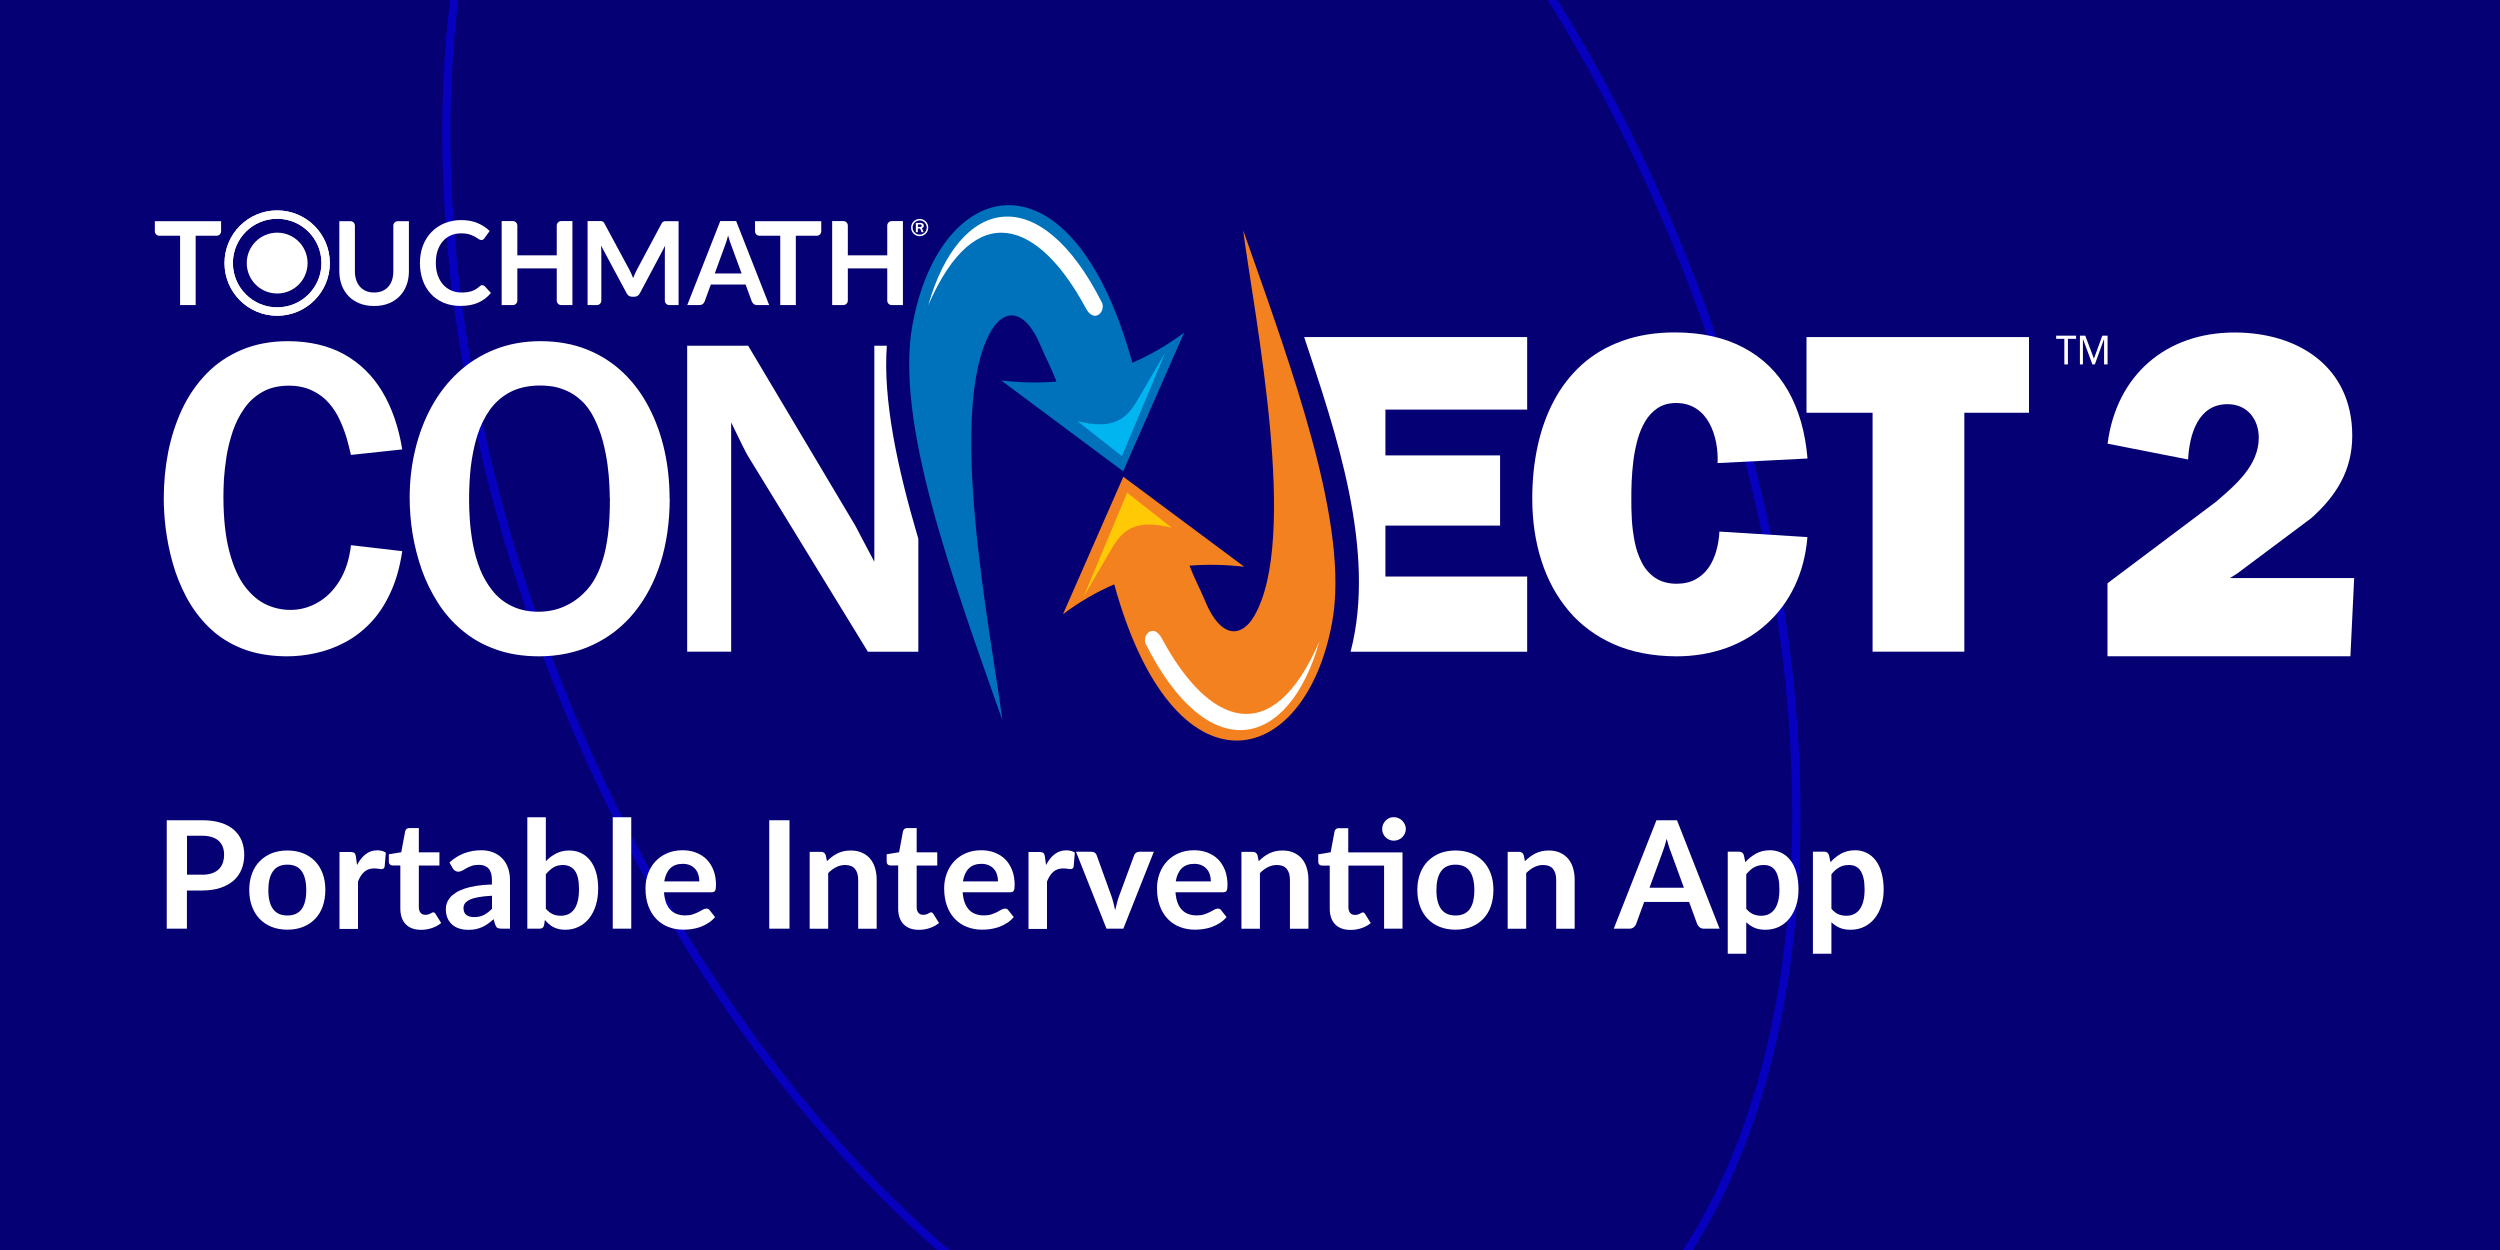 <svg xmlns="http://www.w3.org/2000/svg" id="Layer_2" data-name="Layer 2" viewBox="0 0 300 150"><defs><style>      .cls-1 {        fill: #050073;      }      .cls-2, .cls-3 {        fill: #fff;      }      .cls-4 {        fill: #0800bf;      }      .cls-5 {        fill: none;      }      .cls-5, .cls-3, .cls-6, .cls-7, .cls-8, .cls-9 {        fill-rule: evenodd;      }      .cls-6 {        fill: #f48120;      }      .cls-7 {        fill: #ffca05;      }      .cls-8 {        fill: #00b5f0;      }      .cls-9 {        fill: #0071bb;      }    </style></defs><g id="Layer_1-2" data-name="Layer 1"><g><rect class="cls-1" y="0" width="300" height="150"></rect><g><path class="cls-4" d="m68.26,83.97C56.14,54.36,51.98,24.6,54.99,0h-.98c-3.01,24.76,1.17,54.64,13.33,84.35,11.21,27.38,27.36,50.09,45.08,65.65h1.47c-17.92-15.47-34.3-38.36-45.63-66.03Z"></path><path class="cls-4" d="m201.78,29.31c-4.26-10.4-9.27-20.22-14.88-29.31h-1.17c5.71,9.19,10.81,19.15,15.13,29.69,19.1,46.67,18.43,93.72,1.1,120.31h1.17c17.16-26.98,17.75-74.05-1.34-120.69Z"></path></g><g><path class="cls-2" d="m206.33,63.78c-.04.79-.16,1.56-.37,2.3-.2.74-.5,1.41-.91,2.01s-.93,1.07-1.56,1.42c-.63.36-1.39.53-2.28.54-1.04,0-1.9-.25-2.58-.7-.67-.46-1.21-1.06-1.6-1.82-.39-.75-.68-1.58-.86-2.48-.18-.91-.3-1.82-.35-2.72-.05-.91-.07-1.75-.06-2.52,0-.61,0-1.3.04-2.09.04-.79.1-1.61.21-2.47.11-.85.28-1.7.5-2.5.23-.82.53-1.55.93-2.21.39-.66.89-1.18,1.49-1.58.6-.39,1.32-.59,2.17-.6.97,0,1.79.24,2.45.68.66.44,1.17,1.01,1.56,1.72.39.72.66,1.5.82,2.33.16.84.22,1.67.18,2.48l10.79-.55c-.26-3.15-1.04-5.85-2.32-8.11-1.29-2.26-3.07-3.98-5.35-5.19-2.27-1.21-5.03-1.83-8.24-1.83-2.38,0-4.49.35-6.35,1.03-1.85.67-3.46,1.62-4.82,2.84-1.35,1.23-2.47,2.67-3.35,4.33-.88,1.66-1.54,3.49-1.96,5.47-.43,1.98-.64,4.06-.64,6.26,0,2.7.37,5.19,1.11,7.49.73,2.29,1.83,4.29,3.28,6.01,1.45,1.71,3.26,3.04,5.4,3.99,2.16.95,4.65,1.43,7.49,1.45,2.18,0,4.19-.35,6.03-1.01,1.83-.67,3.45-1.63,4.83-2.89,1.39-1.25,2.5-2.75,3.34-4.5.84-1.76,1.36-3.72,1.54-5.91l-10.57-.66h0Z"></path><polygon class="cls-2" points="235.72 49.53 243.48 49.53 243.48 40.45 216.78 40.45 216.78 49.53 224.71 49.53 224.71 78.2 235.72 78.2 235.72 49.53 235.72 49.53"></polygon><path class="cls-3" d="m183.26,69.18h-17.01v-6.11h13.76v-8.42h-13.76v-5.5h17.01v-8.7h-26.76c3.77,11.36,8.72,25.64,5.57,37.76h21.19v-9.03h0Z"></path><path class="cls-9" d="m120.27,86.38c-6.12-17.36-12.89-35.81-10.77-47.42,3.28-18.02,19.15-21.74,26.38,4.57,2.16-.93,4.22-2.13,6.21-3.61l-7.31,16.64-14.63-10.9c2.28.26,4.49.31,6.63.13-.61-1.62-1.27-2.78-1.91-4.31-1.86-4.47-4.34-4.47-5.9-1.83-5.51,9.35-.08,36.08,1.31,46.73h0Z"></path><path class="cls-5" d="m120.27,86.38c-6.12-17.36-12.89-35.81-10.77-47.42,3.28-18.02,19.15-21.74,26.38,4.57,2.16-.93,4.22-2.13,6.21-3.61l-7.31,16.64-14.63-10.9c2.28.26,4.49.31,6.63.13-.61-1.62-1.27-2.78-1.91-4.31-1.86-4.47-4.34-4.47-5.9-1.83-5.51,9.35-.08,36.08,1.31,46.73h0Z"></path><path class="cls-3" d="m111.39,36.64c3.69-13.05,13.36-15.22,20.88-.25.37,1.12-1.02,2.44-1.99.56-5.58-10.37-13.21-13.47-18.89-.31h0Z"></path><path class="cls-8" d="m139.82,42.34c-1.73,4.13-3.46,8.27-5.19,12.4-1.78-1.4-3.56-2.81-5.34-4.21,4.3,1.1,5.89-.26,7.17-2.46l3.35-5.73h0Z"></path><path class="cls-6" d="m149.18,27.64c6.07,17.21,12.77,35.49,10.68,47.01-3.25,17.87-18.98,21.55-26.15-4.53-2.14.92-4.19,2.11-6.15,3.58l7.24-16.49,14.51,10.8c-2.26-.26-4.45-.3-6.57-.13.61,1.61,1.26,2.75,1.89,4.28,1.84,4.43,4.3,4.43,5.85,1.81,5.47-9.27.08-35.76-1.3-46.32h0Z"></path><path class="cls-5" d="m149.18,27.64c6.07,17.21,12.77,35.49,10.68,47.01-3.25,17.87-18.98,21.55-26.15-4.53-2.14.92-4.19,2.11-6.15,3.58l7.24-16.49,14.51,10.8c-2.26-.26-4.45-.3-6.57-.13.61,1.61,1.26,2.75,1.89,4.28,1.84,4.43,4.3,4.43,5.85,1.81,5.47-9.27.08-35.76-1.3-46.32h0Z"></path><path class="cls-3" d="m158.33,76.96c-3.69,13.05-13.36,15.22-20.88.25-.37-1.12,1.02-2.44,1.99-.56,5.58,10.37,13.21,13.47,18.89.31h0Z"></path><path class="cls-7" d="m130.07,71.52c1.73-4.13,3.46-8.27,5.19-12.4,1.78,1.4,3.56,2.81,5.34,4.21-4.3-1.1-5.89.26-7.17,2.46l-3.35,5.73h0Z"></path><g><path class="cls-2" d="m248.15,43.73h-.43v-3.07h-.98v-.38h2.39v.38h-.98v3.07Z"></path><path class="cls-2" d="m252.92,43.73h-.43v-3.01h-.02l-1.09,3.01h-.29l-1.12-3.01h-.02v3.01h-.36v-3.45h.64l1.04,2.76,1.01-2.76h.63v3.45Z"></path></g><path class="cls-2" d="m282.04,78.75h-29.14v-8.76l13.01-9.77c2.34-2.01,5.14-4.35,5.14-7.7,0-2.23-1.4-4.02-3.74-4.02-3.57,0-4.58,3.68-4.74,6.64l-9.66-1.9c1.06-8.21,6.98-13.34,15.24-13.34,7.65,0,14.12,4.13,14.12,12.39,0,4.13-1.9,7.2-4.91,9.88l-8.88,6.64-.89.56h14.91l-.45,9.38Z"></path><g><g><path class="cls-2" d="m111.14,27.64c-.04.1-.1.19-.18.27-.08.08-.17.14-.27.18-.1.04-.21.07-.33.07-.12,0-.23-.02-.33-.07-.1-.04-.19-.1-.27-.18-.08-.08-.14-.17-.18-.27-.04-.1-.07-.21-.07-.33,0-.12.02-.23.07-.34.04-.1.11-.19.18-.27.08-.08.17-.14.27-.18.1-.04.21-.07.33-.07.12,0,.23.02.33.07.1.04.19.1.27.18.08.08.14.17.18.27.04.1.07.22.07.34,0,.12-.02.23-.07.33m.17-.74c-.05-.13-.13-.24-.22-.33-.1-.09-.21-.17-.33-.22-.12-.05-.26-.08-.4-.08-.14,0-.28.03-.4.08-.12.05-.23.13-.33.22-.09.09-.17.2-.22.33-.05.13-.08.26-.08.41,0,.14.03.28.08.4.05.12.13.23.22.33.09.09.2.17.33.22.12.05.26.08.4.08.14,0,.28-.03.4-.08.13-.05.23-.13.33-.22.09-.09.17-.2.22-.33.05-.12.08-.26.08-.4,0-.15-.03-.28-.08-.41h0Z"></path><path class="cls-2" d="m110.57,27.18l-.08.05h-.09s-.25,0-.25,0v-.3h.27s.09,0,.11.02l.06.06.02.07s-.01.08-.04.1m.2.12s.04-.05.06-.09c.02-.04.02-.08.02-.13,0-.07-.01-.12-.04-.16-.02-.04-.05-.08-.09-.1-.04-.02-.08-.04-.12-.05-.04-.01-.08-.02-.11-.02h-.07s-.52,0-.52,0v1.11h.24v-.44h.27l.18.44h.25l-.21-.48.06-.03.07-.05h0Z"></path><path class="cls-2" d="m44.9,35.1c.36,0,.69-.06.97-.18.29-.12.53-.29.72-.51.2-.22.34-.48.45-.79.1-.31.16-.66.16-1.05v-5.49c0-.3.24-.54.54-.54h1.33v6.03c0,.6-.1,1.15-.29,1.66-.19.51-.47.95-.83,1.32-.36.37-.8.66-1.31.86-.52.21-1.1.31-1.74.31s-1.23-.1-1.75-.31c-.52-.21-.95-.49-1.31-.86-.36-.37-.64-.81-.83-1.32-.19-.51-.29-1.06-.29-1.66v-6.03h1.33c.3,0,.54.24.54.54v5.48c0,.39.05.73.16,1.05.1.31.26.58.45.8.2.22.44.39.72.51.29.12.61.18.97.18h0Z"></path><path class="cls-2" d="m57.9,34.23c.1,0,.19.04.27.12l.74.8c-.41.51-.91.89-1.51,1.16-.6.27-1.31.4-2.15.4-.75,0-1.42-.13-2.02-.38-.6-.26-1.11-.61-1.53-1.07-.42-.45-.75-1-.97-1.63-.22-.63-.34-1.32-.34-2.07s.12-1.45.36-2.08c.24-.63.58-1.17,1.02-1.63.44-.45.96-.81,1.57-1.06.61-.25,1.28-.38,2.02-.38s1.39.12,1.95.36c.57.24,1.05.56,1.45.95l-.63.87c-.04.06-.09.1-.14.15-.06.04-.14.06-.24.06-.07,0-.14-.02-.22-.06-.07-.04-.16-.09-.24-.15-.09-.06-.19-.12-.31-.19-.12-.07-.25-.13-.4-.19-.15-.06-.33-.11-.53-.15-.2-.04-.44-.06-.7-.06-.45,0-.86.08-1.24.24-.37.16-.7.39-.96.7-.27.3-.48.68-.63,1.11-.15.44-.22.94-.22,1.5s.08,1.07.24,1.51c.16.44.38.81.65,1.11.27.3.6.53.97.69.37.16.77.24,1.2.24.26,0,.49-.01.69-.04.21-.03.4-.07.57-.13.17-.06.34-.14.49-.23.16-.1.31-.21.46-.35.05-.04.09-.08.15-.1.05-.03.1-.04.16-.04h0Z"></path><path class="cls-2" d="m68.69,26.53v10.08h-1.34c-.3,0-.54-.24-.54-.54v-3.86h-4.73v3.86c0,.3-.24.54-.54.54h-1.34v-10.08h1.34c.3,0,.54.24.54.54v3.57h4.73v-3.57c0-.3.24-.54.54-.54h1.34Z"></path><path class="cls-2" d="m81.43,26.53v10.08h-1.11c-.3,0-.54-.24-.54-.54v-5.75c0-.26.01-.54.04-.84l-3.04,5.72c-.14.27-.37.41-.66.41h-.26c-.3,0-.52-.14-.66-.41l-3.08-5.74c.01.15.03.3.03.45,0,.15.01.29.01.41v5.75c0,.3-.24.54-.54.54h-1.11v-10.08h1.41c.08,0,.16,0,.22,0,.06,0,.11.02.16.04.05.02.09.05.13.09.04.04.08.1.11.17l3.02,5.6c.08.15.15.3.22.46.07.16.13.32.2.49.06-.17.13-.34.2-.5.07-.16.14-.32.22-.46l2.98-5.58c.04-.07.08-.13.12-.17.04-.04.09-.07.14-.09.05-.02.1-.03.16-.04.06,0,.13,0,.22,0h1.41Z"></path><path class="cls-2" d="m92.3,36.61h-1.45c-.16,0-.3-.04-.4-.12-.1-.08-.18-.18-.23-.3l-.75-2.05h-4.17l-.75,2.05c-.04.11-.11.21-.22.29-.11.09-.24.13-.4.13h-1.46l3.96-10.08h1.91l3.96,10.08h0Zm-3.31-3.8l-1.23-3.35c-.06-.15-.12-.33-.19-.53-.07-.2-.13-.43-.2-.66-.06.24-.12.46-.19.67-.07.21-.13.39-.19.54l-1.22,3.34h3.21Z"></path><path class="cls-2" d="m97.99,28.29h-2.49v8.32h-1.87v-8.32h-2.49c-.3,0-.54-.24-.54-.54v-1.21h7.95v1.21c0,.3-.24.54-.54.54h0Z"></path><path class="cls-2" d="m108.35,26.53v10.08h-1.34c-.3,0-.54-.24-.54-.54v-3.86h-4.73v3.86c0,.3-.24.54-.54.54h-1.34v-10.08h1.34c.3,0,.54.24.54.54v3.57h4.73v-3.57c0-.3.24-.54.54-.54h1.34Z"></path><path class="cls-2" d="m33.26,25.25c-3.49,0-6.32,2.83-6.32,6.32s2.83,6.32,6.32,6.32,6.32-2.83,6.32-6.32-2.83-6.32-6.32-6.32m0,11.64c-2.94,0-5.32-2.38-5.32-5.32s2.38-5.32,5.32-5.32,5.32,2.38,5.32,5.32-2.38,5.32-5.32,5.32"></path></g><path class="cls-2" d="m26.94,31.57c0,3.49,2.83,6.32,6.32,6.32s6.32-2.83,6.32-6.32-2.83-6.32-6.32-6.32-6.32,2.83-6.32,6.32m1.01,0c0-2.94,2.38-5.32,5.31-5.32s5.31,2.38,5.31,5.32-2.38,5.31-5.31,5.31-5.31-2.38-5.31-5.31"></path><path class="cls-2" d="m29.61,31.57c0-2.01,1.63-3.65,3.65-3.65s3.65,1.63,3.65,3.65-1.63,3.65-3.65,3.65-3.65-1.63-3.65-3.65"></path><path class="cls-2" d="m25.99,28.29c.3,0,.54-.24.54-.54v-1.21h-7.95v1.21c0,.3.24.54.54.54h2.49v8.32h1.87v-8.32h2.49"></path></g><path class="cls-2" d="m42.12,65.43c-.2,1.67-.65,3.08-1.36,4.24-.71,1.16-1.58,2.03-2.61,2.62-1.03.6-2.13.9-3.3.9-.97,0-1.94-.2-2.88-.63-.95-.44-1.81-1.17-2.59-2.19-.77-1.03-1.39-2.41-1.85-4.16-.47-1.75-.71-3.94-.72-6.55,0-.56.02-1.28.06-2.14.06-.86.16-1.8.32-2.8.17-1.01.42-2,.75-2.99.34-.99.8-1.9,1.38-2.72.57-.83,1.29-1.48,2.16-1.97.86-.5,1.92-.75,3.14-.76,1.11,0,2.05.2,2.85.59.79.38,1.46.87,1.99,1.49.54.62.98,1.3,1.32,2.05.34.73.61,1.47.83,2.2.2.72.37,1.39.5,1.98l6.16-.66c-.44-2.69-1.24-5.01-2.4-6.94-1.17-1.94-2.69-3.42-4.57-4.47-1.88-1.04-4.13-1.57-6.73-1.58-2.1,0-3.96.36-5.59,1.05-1.62.69-3.03,1.64-4.2,2.85-1.18,1.22-2.15,2.62-2.91,4.22-.75,1.6-1.31,3.31-1.68,5.14-.36,1.83-.54,3.71-.54,5.62,0,1.07.07,2.27.23,3.6.17,1.33.44,2.71.84,4.13.39,1.41.95,2.79,1.65,4.12.71,1.33,1.6,2.52,2.68,3.59,1.08,1.06,2.39,1.92,3.93,2.54,1.53.62,3.32.94,5.37.96,1.17,0,2.36-.12,3.55-.39,1.19-.26,2.35-.68,3.46-1.27,1.11-.58,2.14-1.36,3.07-2.33.94-.97,1.74-2.17,2.4-3.6.67-1.42,1.15-3.09,1.44-5.03l-6.16-.72h0Zm38.23-5.61c0-1.98-.2-3.9-.61-5.75-.41-1.84-1.03-3.57-1.85-5.15-.82-1.59-1.84-2.98-3.08-4.17-1.24-1.19-2.68-2.12-4.33-2.79-1.66-.67-3.51-1.01-5.59-1.02-2.03,0-3.87.34-5.52,1-1.66.66-3.13,1.58-4.39,2.75-1.27,1.17-2.34,2.56-3.2,4.13-.86,1.58-1.51,3.28-1.95,5.13-.45,1.85-.67,3.77-.67,5.76,0,1.39.11,2.83.34,4.29.24,1.47.61,2.92,1.1,4.34.5,1.42,1.16,2.75,1.96,4.01.8,1.25,1.77,2.36,2.92,3.31,1.14.96,2.47,1.72,3.99,2.26,1.51.55,3.23.83,5.16.84,2.41,0,4.59-.47,6.52-1.38,1.94-.91,3.59-2.2,4.96-3.88,1.37-1.68,2.42-3.67,3.16-5.98.72-2.31,1.09-4.88,1.1-7.7h0Zm-7.16-.06c0,1.73-.08,3.18-.23,4.38-.16,1.18-.35,2.17-.61,2.97-.25.81-.51,1.49-.82,2.06-.37.74-.88,1.44-1.54,2.07-.65.64-1.43,1.17-2.33,1.56-.9.39-1.91.6-3.01.61-1.27,0-2.36-.24-3.27-.7-.92-.45-1.68-1.06-2.29-1.84-.61-.76-1.11-1.62-1.49-2.58-.37-.95-.65-1.94-.84-2.94-.19-1.01-.31-1.98-.38-2.93-.06-.94-.1-1.77-.09-2.5,0-1.32.06-2.63.21-3.94.16-1.3.41-2.54.77-3.7.37-1.17.87-2.2,1.51-3.1.64-.9,1.46-1.61,2.44-2.13.98-.51,2.16-.78,3.54-.79.38,0,.84.02,1.39.09.55.07,1.14.24,1.76.5.62.26,1.24.65,1.83,1.2.61.54,1.14,1.28,1.61,2.23.42.88.76,1.79,1.01,2.73.24.94.42,1.85.54,2.74.12.88.19,1.68.22,2.37.04.7.05,1.24.05,1.62h0Zm33.24-18.27h-1.51v25.92c-.64-1.22-1.16-2.2-1.56-2.95-.4-.74-.63-1.19-.7-1.34l-12.88-21.63h-7.32v36.71h5.28v-27.52c.09.17.22.45.4.83.18.38.38.79.6,1.23.21.44.41.85.61,1.22.18.37.33.63.43.8l14.37,23.45h6.05v-13.55c-2.56-8.66-4.25-16.74-3.78-23.16h0Z"></path></g><g><path class="cls-2" d="m24.26,98.43c.87,0,1.62.1,2.26.31.64.2,1.16.49,1.57.86.41.37.72.8.92,1.31s.3,1.07.3,1.67-.11,1.21-.32,1.73c-.21.53-.53.98-.95,1.35s-.95.67-1.58.88c-.63.21-1.37.32-2.22.32h-1.81v4.58h-2.42v-13.01h4.23Zm0,6.54c.44,0,.83-.06,1.16-.17.33-.11.6-.27.82-.48.22-.21.38-.46.49-.76.11-.3.16-.63.16-1s-.05-.66-.16-.94c-.11-.28-.27-.52-.49-.72-.22-.2-.49-.35-.82-.45-.33-.11-.72-.16-1.17-.16h-1.81v4.67h1.81Z"></path><path class="cls-2" d="m34.49,102.06c.68,0,1.31.11,1.87.33.56.22,1.04.54,1.44.95.4.41.71.91.92,1.49.22.59.32,1.25.32,1.97s-.11,1.39-.32,1.98-.52,1.09-.92,1.5c-.4.41-.88.73-1.44.95-.56.22-1.18.33-1.87.33s-1.32-.11-1.88-.33c-.56-.22-1.04-.54-1.44-.95s-.71-.92-.93-1.5-.33-1.25-.33-1.98.11-1.38.33-1.97c.22-.59.53-1.09.93-1.49.4-.41.88-.72,1.44-.95.56-.22,1.19-.33,1.88-.33Zm0,7.8c.77,0,1.34-.26,1.71-.77.37-.52.55-1.27.55-2.27s-.18-1.75-.55-2.28c-.37-.52-.94-.78-1.71-.78s-1.36.26-1.73.79c-.38.53-.56,1.28-.56,2.27s.19,1.75.56,2.26c.38.52.95.78,1.73.78Z"></path><path class="cls-2" d="m42.84,103.81c.29-.55.63-.99,1.03-1.3.4-.31.86-.47,1.4-.47.43,0,.77.09,1.03.28l-.14,1.67c-.03.11-.07.18-.13.23-.06.04-.13.07-.23.07s-.22-.01-.4-.04c-.18-.03-.35-.04-.52-.04-.25,0-.46.04-.66.11-.19.07-.37.18-.52.31-.15.14-.29.3-.41.49-.12.19-.23.41-.33.66v5.69h-2.22v-9.23h1.31c.23,0,.39.04.48.12s.15.23.18.44l.14,1.04Z"></path><path class="cls-2" d="m50.53,111.58c-.8,0-1.42-.23-1.85-.68-.43-.45-.64-1.08-.64-1.88v-5.16h-.94c-.12,0-.22-.04-.31-.12-.08-.08-.13-.2-.13-.35v-.88l1.49-.24.47-2.52c.03-.12.09-.21.17-.28s.19-.1.32-.1h1.15v2.91h2.47v1.58h-2.47v5c0,.29.07.51.21.68.14.16.33.24.58.24.14,0,.25-.02.35-.05.09-.03.17-.07.24-.1.07-.04.13-.07.18-.1.05-.03.11-.05.16-.05.07,0,.12.02.16.05s.09.08.13.15l.67,1.08c-.32.27-.7.47-1.12.61-.42.14-.86.21-1.31.21Z"></path><path class="cls-2" d="m53.94,103.49c1.06-.97,2.34-1.46,3.83-1.46.54,0,1.02.09,1.45.27s.79.42,1.08.74c.29.31.52.69.67,1.13.15.44.23.92.23,1.44v5.83h-1.01c-.21,0-.37-.03-.49-.09-.11-.06-.2-.19-.27-.38l-.2-.67c-.23.21-.46.39-.68.55-.22.16-.45.29-.69.4-.24.11-.5.19-.77.25-.27.06-.57.08-.9.08-.39,0-.75-.05-1.08-.16-.33-.1-.62-.26-.85-.47-.24-.21-.43-.47-.56-.78-.13-.31-.2-.68-.2-1.09,0-.23.04-.47.12-.7.08-.23.21-.45.38-.66s.41-.41.69-.59c.28-.19.63-.35,1.04-.49.41-.14.89-.25,1.43-.34.55-.09,1.17-.14,1.87-.16v-.54c0-.62-.13-1.08-.4-1.37-.26-.3-.65-.45-1.14-.45-.36,0-.66.04-.9.13-.24.08-.45.18-.62.28-.18.1-.34.2-.49.28-.15.08-.31.13-.49.13-.16,0-.29-.04-.4-.12s-.2-.18-.26-.28l-.4-.71Zm5.09,4c-.64.03-1.18.09-1.62.17-.44.08-.79.18-1.05.31-.26.13-.45.27-.57.44-.11.17-.17.35-.17.55,0,.39.12.67.35.84.23.17.53.25.91.25.46,0,.85-.08,1.18-.25s.66-.42.98-.75v-1.56Z"></path><path class="cls-2" d="m65.51,103.34c.37-.39.78-.7,1.24-.93.45-.23.97-.35,1.55-.35.53,0,1.01.1,1.44.31.43.21.79.51,1.1.91.3.39.54.87.7,1.43.16.56.24,1.19.24,1.88,0,.75-.09,1.43-.28,2.04-.19.61-.45,1.13-.8,1.57-.34.43-.76.77-1.25,1.01-.49.24-1.03.36-1.62.36-.29,0-.55-.03-.78-.08-.23-.06-.45-.14-.65-.24-.2-.1-.38-.23-.54-.37-.17-.15-.32-.31-.47-.49l-.1.62c-.04.16-.1.27-.18.33-.09.07-.21.1-.36.1h-1.47v-13.37h2.22v5.27Zm0,5.71c.25.31.53.52.82.65s.61.19.94.19.65-.06.92-.18c.27-.12.5-.32.7-.58.19-.26.34-.59.44-1,.1-.41.15-.89.15-1.45,0-1.01-.17-1.75-.5-2.2s-.82-.68-1.45-.68c-.43,0-.8.1-1.12.29-.32.2-.62.47-.91.82v4.14Z"></path><path class="cls-2" d="m75.75,98.07v13.37h-2.22v-13.37h2.22Z"></path><path class="cls-2" d="m79.68,107.1c.04.47.12.88.25,1.23.13.34.31.63.52.85.22.23.47.39.77.5.3.11.62.17.99.17s.67-.04.93-.13.49-.18.68-.28c.2-.1.37-.19.51-.28.15-.08.29-.13.43-.13.19,0,.32.07.41.21l.64.81c-.25.29-.52.53-.83.72-.31.2-.63.35-.96.47s-.67.2-1.02.25c-.34.05-.68.07-1,.07-.64,0-1.24-.11-1.79-.32-.55-.21-1.03-.53-1.44-.95s-.73-.93-.96-1.55c-.23-.61-.35-1.33-.35-2.14,0-.63.1-1.22.31-1.78.2-.55.5-1.04.88-1.45.38-.41.85-.74,1.4-.98.55-.24,1.17-.36,1.86-.36.58,0,1.12.09,1.61.28.49.19.92.46,1.27.81.35.36.63.79.83,1.31.2.52.3,1.11.3,1.78,0,.34-.04.56-.11.68-.07.12-.21.18-.41.18h-5.72Zm4.24-1.34c0-.29-.04-.56-.12-.81s-.2-.48-.37-.67c-.16-.19-.37-.34-.62-.45-.25-.11-.54-.17-.87-.17-.64,0-1.15.18-1.52.55-.37.37-.6.89-.71,1.56h4.19Z"></path><path class="cls-2" d="m94.74,111.44h-2.43v-13.01h2.43v13.01Z"></path><path class="cls-2" d="m99.24,103.34c.19-.19.38-.36.59-.52s.43-.29.66-.41c.23-.11.48-.2.74-.26.26-.06.55-.09.86-.09.5,0,.95.08,1.34.26.39.17.72.41.98.72.26.31.46.68.59,1.11.13.43.2.9.2,1.42v5.88h-2.22v-5.88c0-.56-.13-1-.39-1.31-.26-.31-.65-.46-1.18-.46-.38,0-.74.09-1.08.26-.34.17-.65.41-.95.71v6.68h-2.22v-9.23h1.36c.29,0,.48.14.57.41l.15.73Z"></path><path class="cls-2" d="m110.27,111.58c-.8,0-1.42-.23-1.85-.68-.43-.45-.64-1.08-.64-1.88v-5.16h-.94c-.12,0-.22-.04-.31-.12-.08-.08-.13-.2-.13-.35v-.88l1.49-.24.47-2.52c.03-.12.09-.21.17-.28s.19-.1.32-.1h1.15v2.91h2.47v1.58h-2.47v5c0,.29.07.51.21.68.14.16.33.24.58.24.14,0,.25-.02.35-.05.09-.03.17-.07.24-.1.07-.04.13-.07.18-.1.05-.03.11-.05.16-.05.07,0,.12.02.16.05s.09.08.13.15l.67,1.08c-.32.27-.7.47-1.12.61-.42.14-.86.21-1.31.21Z"></path><path class="cls-2" d="m115.52,107.1c.04.47.12.88.25,1.23.13.34.31.63.52.85.22.23.47.39.77.5.3.11.62.17.99.17s.67-.04.93-.13.49-.18.68-.28c.2-.1.37-.19.51-.28.15-.08.29-.13.43-.13.19,0,.32.07.41.21l.64.81c-.25.29-.52.53-.83.72-.31.2-.63.35-.96.47s-.67.2-1.02.25c-.34.05-.68.07-1,.07-.64,0-1.24-.11-1.79-.32-.55-.21-1.03-.53-1.44-.95s-.73-.93-.96-1.55c-.23-.61-.35-1.33-.35-2.14,0-.63.1-1.22.31-1.78.2-.55.5-1.04.88-1.45.38-.41.85-.74,1.4-.98.55-.24,1.17-.36,1.86-.36.58,0,1.12.09,1.61.28.49.19.92.46,1.27.81.35.36.63.79.83,1.31.2.52.3,1.11.3,1.78,0,.34-.04.56-.11.68-.07.12-.21.18-.41.18h-5.72Zm4.24-1.34c0-.29-.04-.56-.12-.81s-.2-.48-.37-.67c-.16-.19-.37-.34-.62-.45-.25-.11-.54-.17-.87-.17-.64,0-1.15.18-1.52.55-.37.37-.6.89-.71,1.56h4.19Z"></path><path class="cls-2" d="m125.52,103.81c.29-.55.63-.99,1.03-1.3.4-.31.86-.47,1.4-.47.43,0,.77.09,1.03.28l-.14,1.67c-.03.11-.07.18-.13.23-.06.04-.13.07-.23.07s-.22-.01-.4-.04c-.18-.03-.35-.04-.52-.04-.25,0-.46.04-.66.11-.19.07-.37.18-.52.31-.15.14-.29.3-.41.49-.12.19-.23.41-.33.66v5.69h-2.22v-9.23h1.31c.23,0,.39.04.48.12s.15.23.18.44l.14,1.04Z"></path><path class="cls-2" d="m138.46,102.21l-3.66,9.23h-2.02l-3.66-9.23h1.84c.17,0,.31.04.42.12.11.08.18.18.22.3l1.78,4.93c.1.29.18.57.25.85s.13.55.19.83c.06-.28.13-.55.2-.83.07-.28.16-.56.26-.85l1.82-4.93c.04-.12.12-.22.23-.3.11-.08.24-.12.39-.12h1.75Z"></path><path class="cls-2" d="m141.06,107.1c.04.47.12.88.25,1.23.13.34.31.63.52.85.22.23.47.39.77.5.3.11.62.17.99.17s.67-.04.93-.13.49-.18.68-.28c.2-.1.37-.19.51-.28.15-.08.29-.13.43-.13.19,0,.32.07.41.21l.64.81c-.25.29-.52.53-.83.72-.31.2-.63.35-.96.47s-.67.2-1.02.25c-.34.05-.68.07-1,.07-.64,0-1.24-.11-1.79-.32-.55-.21-1.03-.53-1.44-.95s-.73-.93-.96-1.55c-.23-.61-.35-1.33-.35-2.14,0-.63.1-1.22.31-1.78.2-.55.5-1.04.88-1.45.38-.41.85-.74,1.4-.98.55-.24,1.17-.36,1.86-.36.58,0,1.12.09,1.61.28.49.19.92.46,1.27.81.35.36.63.79.83,1.31.2.52.3,1.11.3,1.78,0,.34-.04.56-.11.68-.07.12-.21.18-.41.18h-5.72Zm4.24-1.34c0-.29-.04-.56-.12-.81s-.2-.48-.37-.67c-.16-.19-.37-.34-.62-.45-.25-.11-.54-.17-.87-.17-.64,0-1.15.18-1.52.55-.37.37-.6.89-.71,1.56h4.19Z"></path><path class="cls-2" d="m151.05,103.34c.19-.19.38-.36.59-.52s.43-.29.66-.41c.23-.11.48-.2.74-.26.26-.06.55-.09.86-.09.5,0,.95.08,1.34.26.39.17.72.41.98.72.26.31.46.68.59,1.11.13.43.2.9.2,1.42v5.88h-2.22v-5.88c0-.56-.13-1-.39-1.31-.26-.31-.65-.46-1.18-.46-.38,0-.74.09-1.08.26-.34.17-.65.41-.95.71v6.68h-2.22v-9.23h1.36c.29,0,.48.14.57.41l.15.73Z"></path><path class="cls-2" d="m168.31,111.44h-2.22v-7.57h-4.28v5c0,.29.07.51.21.68.14.16.33.24.58.24.14,0,.25-.02.35-.05.09-.03.17-.07.24-.1.07-.04.13-.07.18-.1.05-.03.11-.05.16-.05.07,0,.12.02.16.05s.09.08.13.15l.67,1.08c-.32.27-.7.47-1.12.61-.42.14-.86.21-1.31.21-.8,0-1.42-.23-1.85-.68-.43-.45-.64-1.08-.64-1.88v-5.16h-.94c-.12,0-.22-.04-.31-.12-.08-.08-.13-.2-.13-.35v-.88l1.49-.25.47-2.51c.03-.12.09-.21.17-.28s.19-.1.32-.1h1.15v2.91h6.51v9.15Zm.39-11.96c0,.19-.04.37-.12.54-.08.17-.18.32-.31.45s-.28.23-.46.3c-.18.08-.36.11-.56.11s-.37-.04-.54-.11c-.17-.07-.31-.17-.44-.3s-.23-.27-.3-.45c-.08-.17-.11-.35-.11-.54s.04-.38.11-.55.18-.32.3-.45c.13-.13.27-.23.44-.31s.35-.11.54-.11.39.04.56.11c.18.08.33.18.46.31.13.13.23.28.31.45s.12.36.12.55Z"></path><path class="cls-2" d="m174.66,102.06c.68,0,1.31.11,1.87.33.56.22,1.04.54,1.44.95.4.41.71.91.92,1.49.22.59.32,1.25.32,1.97s-.11,1.39-.32,1.98-.52,1.09-.92,1.5c-.4.41-.88.73-1.44.95-.56.22-1.18.33-1.87.33s-1.32-.11-1.88-.33c-.56-.22-1.04-.54-1.44-.95s-.71-.92-.93-1.5-.33-1.25-.33-1.98.11-1.38.33-1.97c.22-.59.53-1.09.93-1.49.4-.41.88-.72,1.44-.95.56-.22,1.19-.33,1.88-.33Zm0,7.8c.77,0,1.34-.26,1.71-.77.37-.52.55-1.27.55-2.27s-.18-1.75-.55-2.28c-.37-.52-.94-.78-1.71-.78s-1.36.26-1.73.79c-.38.53-.56,1.28-.56,2.27s.19,1.75.56,2.26c.38.52.95.78,1.73.78Z"></path><path class="cls-2" d="m183,103.34c.19-.19.38-.36.59-.52s.43-.29.66-.41c.23-.11.48-.2.74-.26.26-.06.55-.09.86-.09.5,0,.95.08,1.34.26.39.17.72.41.98.72.26.31.46.68.59,1.11.13.43.2.9.2,1.42v5.88h-2.22v-5.88c0-.56-.13-1-.39-1.31-.26-.31-.65-.46-1.18-.46-.38,0-.74.09-1.08.26-.34.17-.65.41-.95.71v6.68h-2.22v-9.23h1.36c.29,0,.48.14.57.41l.15.73Z"></path><path class="cls-2" d="m206.34,111.44h-1.87c-.21,0-.38-.05-.51-.16-.13-.11-.23-.24-.3-.39l-.97-2.66h-5.39l-.97,2.66c-.05.14-.14.26-.28.38-.14.11-.31.17-.51.17h-1.89l5.12-13.01h2.47l5.11,13.01Zm-4.27-4.91l-1.58-4.33c-.08-.19-.16-.42-.24-.68-.08-.26-.17-.55-.25-.86-.08.31-.16.59-.24.86-.08.27-.17.5-.24.7l-1.58,4.31h4.14Z"></path><path class="cls-2" d="m209.43,103.47c.38-.43.81-.77,1.29-1.04.48-.26,1.04-.4,1.69-.4.5,0,.96.11,1.38.32s.78.51,1.08.91c.3.4.54.89.7,1.48s.25,1.25.25,2.01c0,.69-.09,1.33-.28,1.92-.19.59-.45,1.1-.8,1.53-.34.43-.76.77-1.25,1.01s-1.04.36-1.64.36c-.52,0-.96-.08-1.32-.24s-.69-.38-.98-.66v3.78h-2.22v-12.25h1.36c.29,0,.48.14.57.41l.18.86Zm.12,5.58c.25.31.53.52.82.65s.62.19.97.19.64-.06.91-.19c.27-.13.5-.32.69-.58.19-.26.33-.58.44-.98.1-.39.15-.86.15-1.39s-.04-1-.13-1.37c-.09-.38-.21-.68-.37-.91-.16-.23-.36-.41-.59-.51-.23-.11-.49-.16-.79-.16-.46,0-.85.1-1.18.29s-.63.47-.92.82v4.14Z"></path><path class="cls-2" d="m219.65,103.47c.38-.43.81-.77,1.29-1.04.48-.26,1.04-.4,1.69-.4.5,0,.96.11,1.38.32s.78.51,1.08.91c.3.4.54.89.7,1.48s.25,1.25.25,2.01c0,.69-.09,1.33-.28,1.92-.19.59-.45,1.1-.8,1.53-.34.43-.76.77-1.25,1.01s-1.04.36-1.64.36c-.52,0-.96-.08-1.32-.24s-.69-.38-.98-.66v3.78h-2.22v-12.25h1.36c.29,0,.48.14.57.41l.18.86Zm.12,5.58c.25.31.53.52.82.65s.62.19.97.19.64-.06.91-.19c.27-.13.5-.32.69-.58.19-.26.33-.58.44-.98.1-.39.15-.86.15-1.39s-.04-1-.13-1.37c-.09-.38-.21-.68-.37-.91-.16-.23-.36-.41-.59-.51-.23-.11-.49-.16-.79-.16-.46,0-.85.1-1.18.29s-.63.47-.92.82v4.14Z"></path></g></g></g></svg>